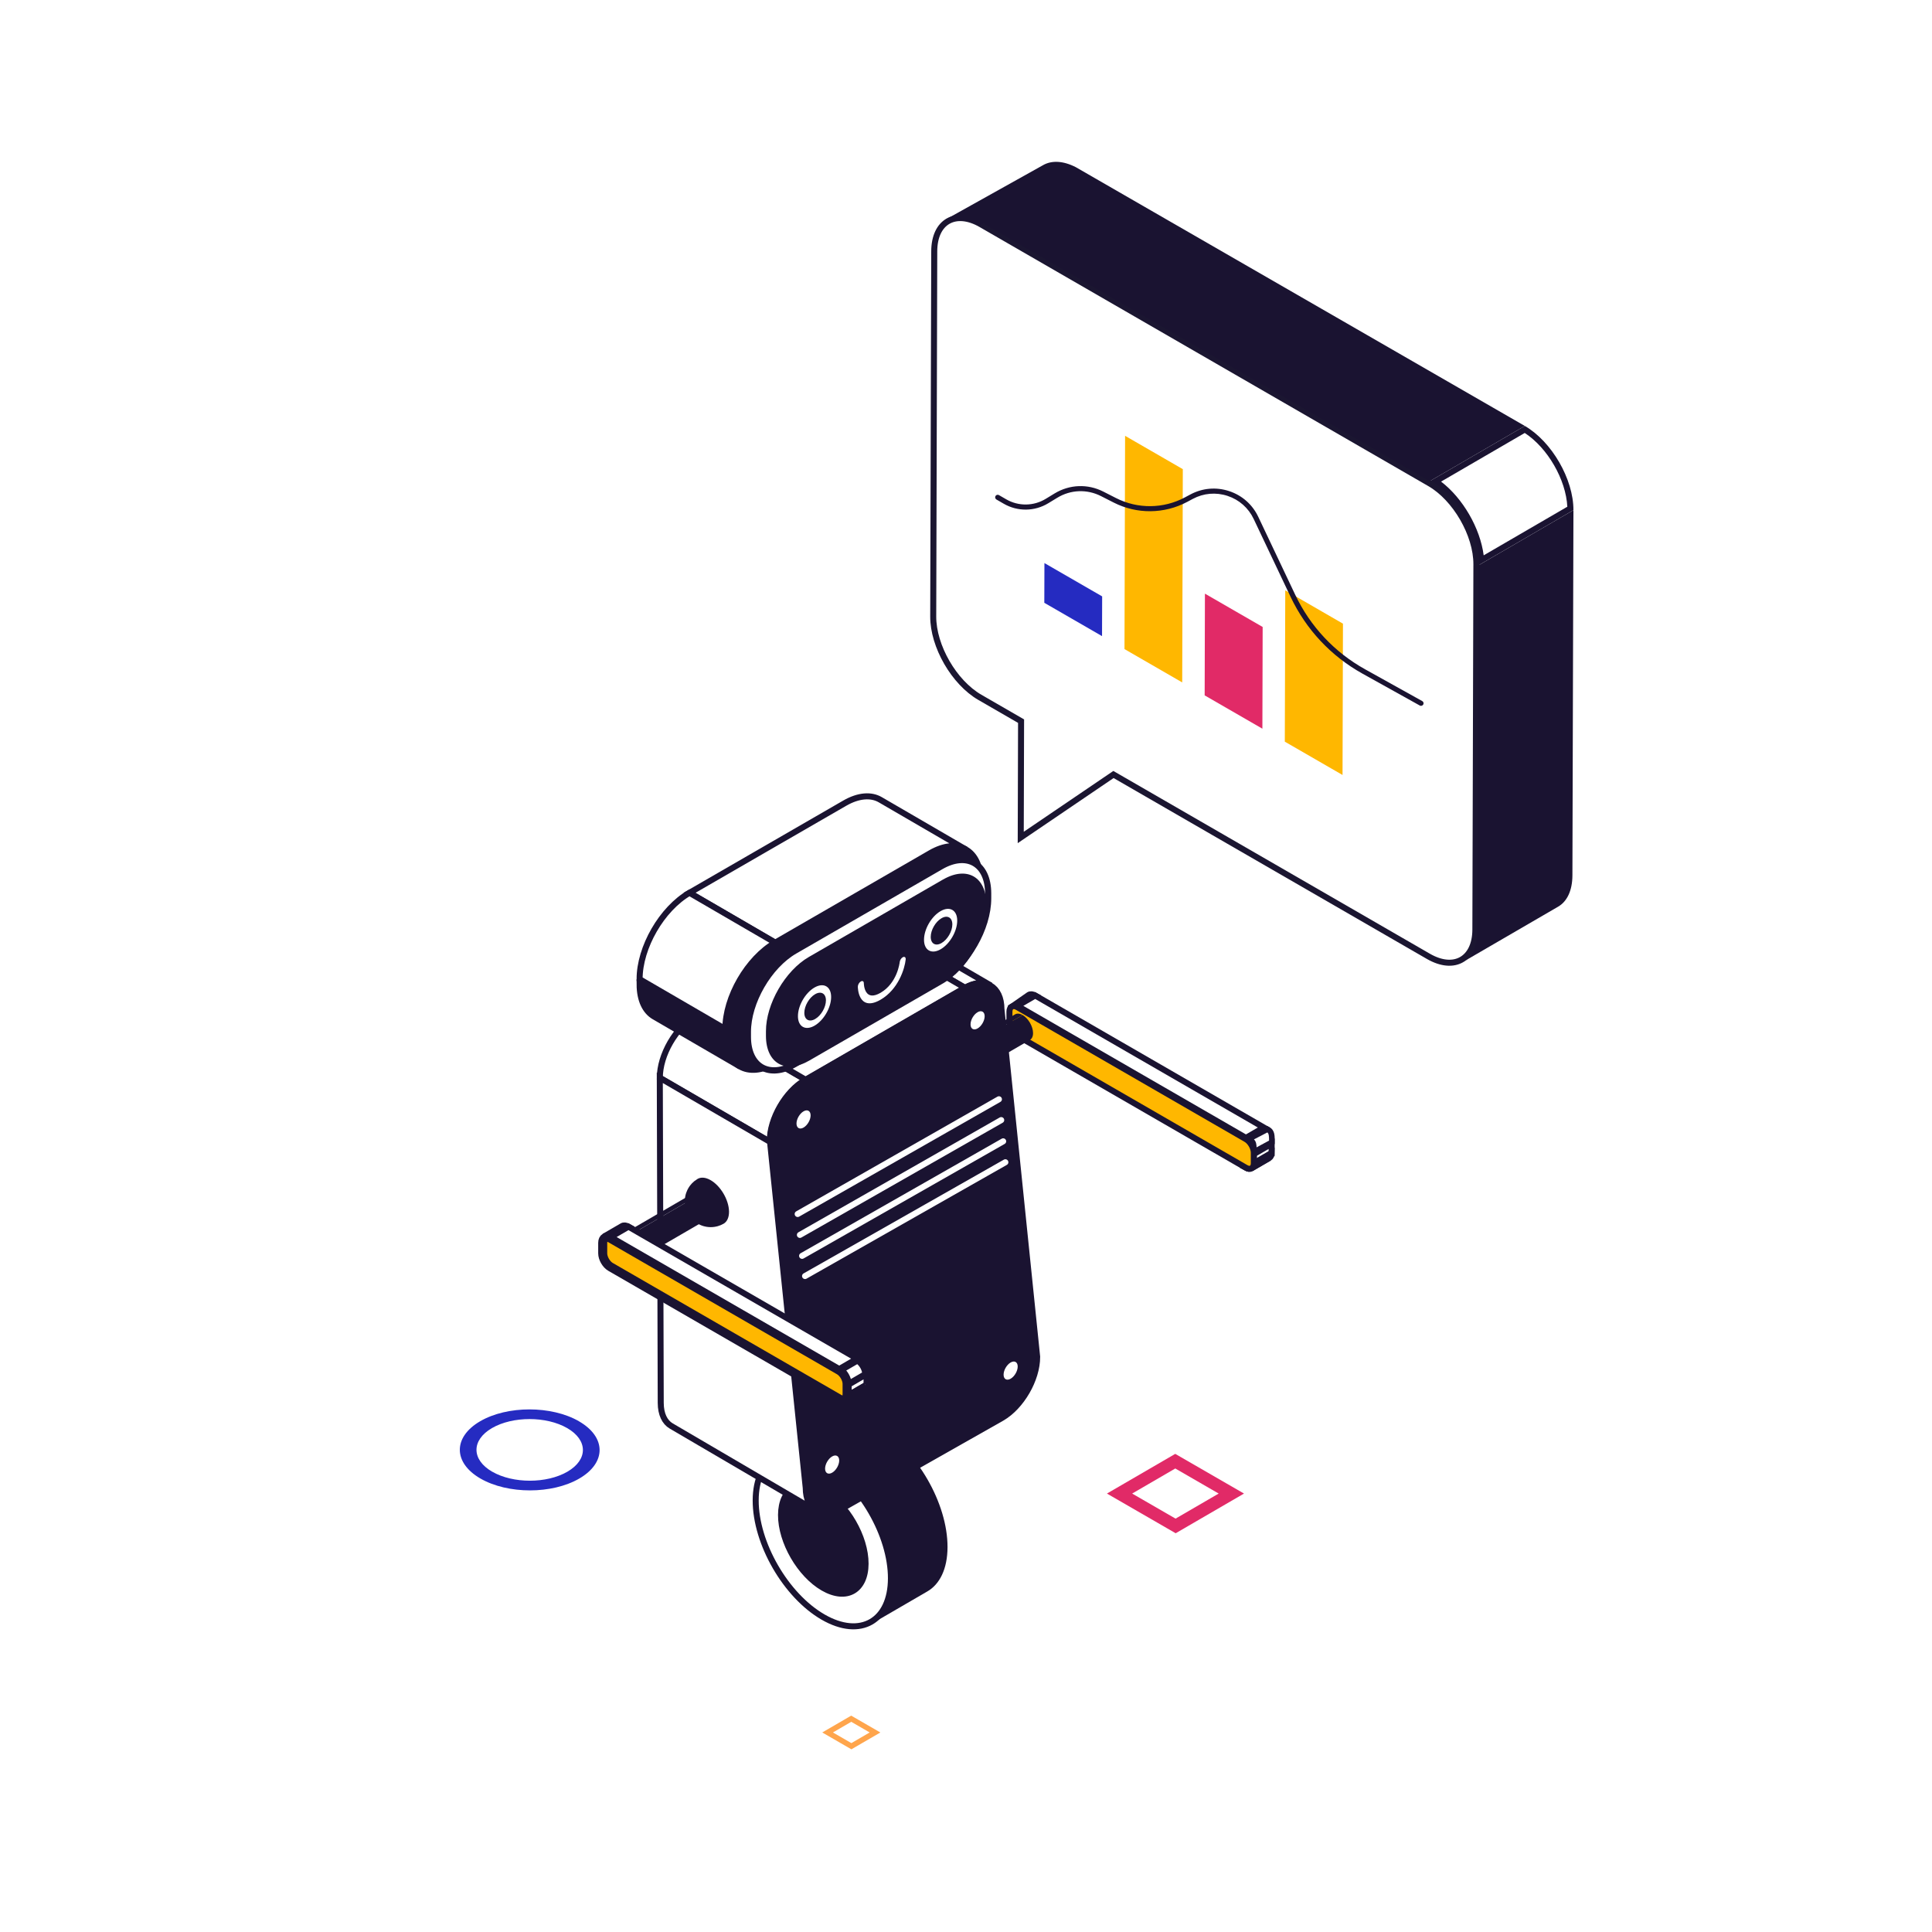<svg xmlns="http://www.w3.org/2000/svg" xmlns:xlink="http://www.w3.org/1999/xlink" id="Layer_2" viewBox="0 0 641.94 641.94"><defs><style>.cls-1,.cls-2{fill:none;}.cls-3,.cls-4,.cls-5,.cls-6,.cls-7,.cls-8,.cls-2,.cls-9,.cls-10{stroke-miterlimit:10;}.cls-3,.cls-4,.cls-5,.cls-7,.cls-8,.cls-9,.cls-10{stroke:#1a1331;}.cls-3,.cls-4,.cls-6,.cls-7,.cls-2,.cls-10{stroke-width:2px;}.cls-3,.cls-11{fill:#b3b3b3;}.cls-12,.cls-7,.cls-8,.cls-9{fill:#1a1331;}.cls-4,.cls-6,.cls-13{fill:#fff;}.cls-5,.cls-14,.cls-10{fill:#ffb700;}.cls-5,.cls-9{stroke-width:3px;}.cls-15{isolation:isolate;}.cls-16{clip-path:url(#clippath-11);}.cls-17{clip-path:url(#clippath-1);}.cls-18{clip-path:url(#clippath-4);}.cls-19{clip-path:url(#clippath-2);}.cls-20{clip-path:url(#clippath-8);}.cls-6{stroke:#1b1631;}.cls-21{fill:#ffa54c;}.cls-22{fill:#252bc1;}.cls-23{fill:#e12a67;}.cls-8{stroke-width:2.04px;}.cls-2{stroke:#fff;stroke-linecap:round;}.cls-24{clip-path:url(#clippath);}</style><clipPath id="clippath"><polygon class="cls-1" points="143.16 481.75 175.9 462.73 208.85 481.75 176.11 500.78 143.16 481.75"></polygon></clipPath><clipPath id="clippath-1"><polygon class="cls-1" points="367.8 496.26 390.49 483.07 413.34 496.26 390.64 509.45 367.8 496.26"></polygon></clipPath><clipPath id="clippath-2"><polygon class="cls-1" points="273.2 575.64 282.82 570.05 292.52 575.65 282.89 581.24 273.2 575.64"></polygon></clipPath><clipPath id="clippath-4"><polygon class="cls-1" points="254.5 360.77 254.4 326.2 327.74 283.85 327.83 318.43 254.5 360.77"></polygon></clipPath><clipPath id="clippath-8"><polygon class="cls-1" points="285.06 336.51 285.03 326.68 300.93 317.49 300.96 327.33 285.06 336.51"></polygon></clipPath><clipPath id="clippath-11"><polygon class="cls-1" points="446.08 257.5 446.28 186.64 347.19 129.43 346.99 200.29 446.08 257.5"></polygon></clipPath></defs><g id="Layer_1-2"><rect class="cls-13" width="641.94" height="641.94"></rect><g class="cls-15"><g class="cls-24"><path class="cls-22" d="M163.54,489c-6.93-4-6.96-10.49-.08-14.49,6.88-4,18.08-4,25,0,6.93,4,6.96,10.48.08,14.48s-18.08,4-25,0M192.37,472.24c-9.1-5.25-23.81-5.26-32.84,0s-8.99,13.78.11,19.03c9.1,5.25,23.8,5.25,32.84,0,9.04-5.25,8.99-13.77-.11-19.02"></path></g></g><g class="cls-15"><g class="cls-17"><path class="cls-23" d="M376.18,496.26l14.33-8.33,14.42,8.33-14.33,8.33-14.42-8.33M413.34,496.26l-22.84-13.19-22.7,13.19,22.84,13.19,22.7-13.19"></path></g></g><g class="cls-15"><g class="cls-19"><path class="cls-21" d="M276.76,575.64l6.08-3.54,6.12,3.54-6.08,3.54-6.12-3.54M292.52,575.65l-9.7-5.6-9.63,5.6,9.7,5.6,9.63-5.6"></path></g></g><g class="cls-15"><path class="cls-13" d="M492.14,186.16c-.67-9.67-7.1-20.79-15.16-26.24l29.66-17.24c8.27,5.07,14.92,16.59,15.15,26.24l-29.65,17.23Z"></path><path class="cls-12" d="M506.62,143.86c7.61,4.95,13.69,15.49,14.15,24.51l-27.79,16.15c-1.17-9.03-6.9-18.95-14.16-24.5l27.8-16.16M506.65,141.53l-31.6,18.36c8.93,5.16,16.18,17.7,16.15,27.97l31.6-18.36c.03-10.27-7.22-22.81-16.15-27.97h0Z"></path><path class="cls-12" d="M314.96,73.51l31.6-18.36c-2.8,1.63-4.53,5.08-4.55,9.98l-31.6,18.36c.01-4.9,1.75-8.35,4.55-9.98Z"></path><path class="cls-6" d="M475.05,160.63c8.58,4.95,15.54,17.01,15.51,26.87l-.34,121.36c-.03,9.85-7.03,13.85-15.61,8.9l-104.64-60.42-30.81,20.92.11-38.65-13.68-7.9c-8.58-4.95-15.54-17.01-15.51-26.86l.34-121.36c.03-9.86,7.03-13.86,15.61-8.9l149.02,86.04Z"></path><path class="cls-13" d="M315.25,73.36c.09-.05.18-.1.28-.14.09-.04.19-.08.29-.12.09-.04.18-.08.27-.11.11-.04.22-.07.33-.11.09-.03.17-.06.26-.08.1-.03.21-.05.31-.08.1-.02.2-.05.31-.07.1-.02.2-.03.3-.05.11-.02.22-.04.33-.05s.22-.02.34-.03c.11,0,.21-.02.32-.03.12,0,.24,0,.36,0,.1,0,.2,0,.31,0,.13,0,.25.01.38.02.1,0,.21,0,.31.02.13.01.26.03.38.05.11.01.22.02.32.04.14.02.28.05.42.08.1.02.2.03.3.06.14.03.29.07.43.11.1.03.21.05.31.08.13.04.26.08.39.12.12.04.24.07.36.11.14.05.29.1.43.16.11.04.22.08.34.13.16.06.32.14.48.21.1.04.2.08.3.13.13.06.27.13.4.2.13.06.26.12.39.19.27.14.53.28.8.44l31.6-18.36c-4.32-2.49-8.23-2.72-11.07-1.07l-31.6,18.36s.02,0,.03-.01c.09-.05.18-.09.26-.14Z"></path><path class="cls-12" d="M506.65,141.53l-149.15-85.96c-4.28-2.21-8.13-2.32-10.97-.67l-32.53,18.16c1.07-.62-.85.74.48.75,2.43.03,4.47-2.17,11.37,1.14l1.03-.6,148.16,85.54,31.6-18.36Z"></path><path class="cls-12" d="M491.2,187.87l-.34,121.36c-.01,5.1-1.82,8.69-4.73,10.38l31.6-18.36c2.91-1.69,4.71-5.28,4.73-10.38l.34-121.36-31.6,18.36Z"></path></g><g class="cls-15"><path class="cls-12" d="M257.65,484.1l18.33-10.65c-4.04,2.35-6.54,7.33-6.56,14.4-.04,14.24,10.01,31.65,22.4,38.8l-18.33,10.65c-12.39-7.15-22.44-24.56-22.4-38.8.02-7.07,2.53-12.05,6.56-14.4Z"></path><path class="cls-13" d="M278.13,496.13c.55,3.47,1.91,7.08,3.81,10.37-6.11,3.55-12.22,7.1-18.33,10.65-1.9-3.29-3.26-6.9-3.81-10.37,6.11-3.55,12.22-7.1,18.33-10.65Z"></path><path class="cls-13" d="M278.03,495.48c.03.21.06.43.09.64-6.11,3.55-12.22,7.1-18.33,10.65-.03-.22-.07-.43-.09-.64,6.11-3.55,12.22-7.1,18.33-10.65Z"></path><path class="cls-13" d="M281.94,506.5c2.53,4.39,6.04,8.23,9.91,10.46l-18.33,10.65c-3.87-2.23-7.37-6.07-9.91-10.46,6.11-3.55,12.22-7.1,18.33-10.65Z"></path><path class="cls-13" d="M278.03,495.48c-6.11,3.55-12.22,7.1-18.33,10.65-.12-.94-.19-1.86-.18-2.77h0c6.11-3.55,12.22-7.1,18.33-10.66,0,0,0,0,0,0,0,.91.06,1.83.18,2.77Z"></path><path class="cls-13" d="M291.85,516.96c.97.56,1.91.99,2.83,1.3-6.11,3.55-12.22,7.1-18.33,10.65-.91-.31-1.86-.74-2.83-1.3,5.5-3.2,12.83-7.46,18.33-10.65Z"></path><path class="cls-13" d="M278.65,487.86c-.51,1.37-.79,3-.8,4.85-6.11,3.55-12.22,7.1-18.33,10.65,0-1.86.29-3.48.8-4.85,6.11-3.55,12.22-7.1,18.33-10.65Z"></path><path class="cls-13" d="M278.65,487.86c-.16.19-.49.29-.7.41-.77.45-1.54.9-2.31,1.34-1,.58-2.01,1.17-3.01,1.75-4.1,2.38-8.2,4.77-12.3,7.15.7-1.89,1.84-3.29,3.3-4.14l18.33-10.65c-1.46.85-2.6,2.25-3.3,4.14Z"></path><path class="cls-13" d="M294.67,518.26c2.77.94,5.24.78,7.16-.33l-18.33,10.65c-1.92,1.12-4.4,1.28-7.16.33,6.11-3.55,12.22-7.1,18.33-10.65Z"></path><path class="cls-12" d="M293.1,514.91c-7.5-4.33-14.81-13.3-14.78-21.93.01-4.28,1.52-7.29,3.96-8.71l-18.33,10.65c-2.44,1.42-3.95,4.43-3.96,8.71-.02,8.62,6.03,19.11,13.53,23.44,3.77,2.18,7.19,2.38,9.66.95l18.33-10.65c-2.47,1.43-4.64-.29-8.41-2.46Z"></path><path class="cls-13" d="M275.98,473.45c2.06-1.2,4.51-1.71,7.24-1.46-1.86,1.08-3.72,2.16-5.58,3.24-4.25,2.47-8.5,4.94-12.75,7.41-2.73-.25-5.18.26-7.24,1.46,5.5-3.2,12.83-7.46,18.33-10.65Z"></path><path class="cls-12" d="M263.62,494.38l18.33-10.65c2.56-1.48,6.09-1.28,9.99.97l-18.33,10.65c-3.9-2.25-7.43-2.45-9.99-.97Z"></path><path class="cls-13" d="M284.97,472.24c-6.11,3.55-12.22,7.1-18.33,10.65-.59-.12-1.18-.2-1.75-.26,3.46-2.01,6.91-4.02,10.37-6.03,2.66-1.54,5.31-3.09,7.97-4.63.57.05,1.15.14,1.75.26Z"></path><path class="cls-13" d="M284.97,472.24c.81.16,1.63.38,2.47.67-6.11,3.55-12.22,7.1-18.34,10.65-.84-.29-1.67-.51-2.47-.67,3.52-2.04,7.03-4.09,10.55-6.13,1.3-.75,2.6-1.51,3.89-2.26.31-.18.71-.41,1.02-.59.5-.29.99-.58,1.49-.87.28-.16.66-.38.94-.55.13-.08.29-.23.45-.26Z"></path><path class="cls-13" d="M287.44,472.92c1.46.5,2.98,1.19,4.52,2.09l-18.33,10.65c-1.55-.89-3.06-1.59-4.53-2.09,3.86-2.24,7.71-4.48,11.57-6.72,2.26-1.31,4.51-2.62,6.77-3.93Z"></path><path class="cls-12" d="M257.31,483.53l18.33-10.65c4.17-2.42,9.95-2.08,16.32,1.6l-18.33,10.65c-6.38-3.68-12.15-4.02-16.32-1.6Z"></path><path class="cls-13" d="M312.56,502.54c.02.06.04.13.06.19-2.26,1.31-4.51,2.62-6.77,3.93-3.86,2.24-7.71,4.48-11.57,6.72-.02-.06-.04-.12-.06-.19,6.11-3.55,12.22-7.1,18.33-10.66Z"></path><path class="cls-13" d="M312.56,502.54c-6.11,3.55-12.22,7.1-18.33,10.66-3.42-11.17-11.36-22.21-20.6-27.54l18.33-10.65c9.24,5.34,17.18,16.37,20.6,27.54Z"></path><path class="cls-12" d="M308.14,528.77l-18.33,10.65c4.12-2.39,6.67-7.48,6.69-14.71.04-14.55-10.2-32.28-22.86-39.59l18.33-10.65c12.67,7.31,22.9,25.04,22.86,39.59-.02,7.23-2.57,12.32-6.69,14.71Z"></path><path class="cls-12" d="M273.63,485.13c12.67,7.31,22.9,25.04,22.86,39.59-.04,14.55-10.34,20.43-23.01,13.11-12.67-7.31-22.9-25.04-22.86-39.6.04-14.55,10.34-20.42,23.01-13.11ZM273.48,537.3c12.39,7.15,22.5,1.39,22.54-12.85.04-14.24-10.01-31.64-22.4-38.79-12.39-7.15-22.5-1.39-22.54,12.85-.04,14.24,10.01,31.65,22.4,38.8"></path><path class="cls-12" d="M273.6,495.35c7.74,4.47,14.02,15.34,14,24.23-.03,8.9-6.35,12.5-14.09,8.03-7.74-4.47-14.02-15.34-14-24.24.03-8.89,6.35-12.49,14.09-8.02ZM273.51,527.08c7.5,4.33,13.6.85,13.62-7.77.02-8.62-6.03-19.11-13.53-23.44-7.5-4.33-13.6-.85-13.62,7.76-.02,8.62,6.03,19.11,13.53,23.44"></path><path class="cls-4" d="M273.63,485.66c12.39,7.15,22.44,24.55,22.4,38.79-.04,14.24-10.15,20.01-22.54,12.85-12.39-7.15-22.44-24.56-22.4-38.8.04-14.24,10.15-20,22.54-12.85ZM273.51,527.61c7.74,4.47,14.06.87,14.09-8.03.03-8.89-6.26-19.77-14-24.23-7.74-4.47-14.06-.87-14.09,8.02-.03,8.9,6.26,19.77,14,24.24"></path></g><g class="cls-15"><path class="cls-12" d="M335.39,339.64l5.94-3.45c0,1.66,1.16,3.68,2.61,4.51l-5.94,3.45c-1.44-.83-2.61-2.86-2.61-4.51Z"></path><polygon class="cls-12" points="335.4 336.15 341.34 332.7 341.33 336.19 335.39 339.64 335.4 336.15"></polygon><path class="cls-12" d="M336.17,334.47l5.94-3.45c-.47.27-.76.85-.76,1.68l-5.94,3.45c0-.82.29-1.4.76-1.68Z"></path><path class="cls-11" d="M336.17,334.47l5.94-3.45c.48-.28,1.13-.24,1.86.18l-5.94,3.45c-.73-.42-1.38-.46-1.86-.18Z"></path><path class="cls-7" d="M335.85,334.73l5.98-4.16c.54-.32,1.3-.27,2.13.2l-5.94,3.45c-.83-.48-1.63.19-2.17.5Z"></path><polygon class="cls-12" points="338 344.15 343.94 340.7 419.9 384.56 413.96 388.01 338 344.15"></polygon><path class="cls-7" d="M421.76,384.74l-5.94,3.45c-.48.28-1.13.24-1.86-.18l5.94-3.45c.73.42,1.38.46,1.86.18Z"></path><polygon class="cls-4" points="416.6 383.47 422.53 380.02 422.52 383.51 416.59 386.96 416.6 383.47"></polygon><path class="cls-3" d="M421.76,384.74l-5.94,3.45c.47-.27.76-.85.76-1.68l5.94-3.45c0,.82-.29,1.4-.76,1.68Z"></path><path class="cls-11" d="M413.99,378.51l5.94-3.45c1.44.83,2.61,2.86,2.61,4.51l-5.94,3.45c0-1.66-1.16-3.68-2.61-4.51Z"></path><path class="cls-8" d="M414.73,378.62l6.41-3.32c1.46.7,1.39,2.15,1.38,4.2l-5.87,3.19c0-2.04.32-3.69-1.92-4.07Z"></path><path class="cls-13" d="M417.52,381.24c-.02-.97-.15-1.97-.87-2.66l4.45-2.31c.5.42.57,1.16.57,2.71l-4.16,2.25Z"></path><path class="cls-10" d="M413.99,378.51c1.44.83,2.61,2.86,2.61,4.51v3.49c-.01,1.66-1.19,2.33-2.63,1.49l-75.96-43.86c-1.44-.83-2.61-2.86-2.61-4.51v-3.49c.01-1.66,1.19-2.33,2.63-1.49l75.96,43.86Z"></path><path class="cls-12" d="M413.99,378.08c1.64.95,2.98,3.27,2.98,5.16v3.49c-.02,1.89-1.36,2.66-3.01,1.71l-75.96-43.86c-1.64-.95-2.99-3.27-2.98-5.16v-3.49c.02-1.89,1.37-2.65,3.01-1.71l75.96,43.86ZM416.59,386.51v-3.49c.01-1.66-1.15-3.68-2.6-4.51l-75.96-43.86c-1.44-.83-2.62-.16-2.62,1.49v3.49c-.01,1.66,1.15,3.68,2.6,4.51l75.96,43.86c1.44.83,2.62.16,2.62-1.49"></path><polygon class="cls-4" points="338.03 334.22 343.96 330.77 419.93 374.63 413.99 378.08 338.03 334.22"></polygon></g><g class="cls-15"><path class="cls-13" d="M322.34,354.79c5.15-2.99,10.3-5.99,15.45-8.98-5.15,2.99-10.3,5.99-15.45,8.98,0,0,0,0,0,0Z"></path><path class="cls-12" d="M316.94,348.86l20.35-11.83c.63-.37,1.51-.32,2.48.24l-20.35,11.83c-.97-.56-1.84-.61-2.48-.24Z"></path><path class="cls-12" d="M342.23,345.52l-20.35,11.83c.63-.36,1.01-1.14,1.02-2.24,0-2.21-1.55-4.9-3.47-6.01l20.35-11.83c1.92,1.11,3.48,3.8,3.47,6.01,0,1.1-.39,1.87-1.02,2.24Z"></path></g><g class="cls-15"><path class="cls-13" d="M256.28,379.17l-36.63-21.29c-.02-7.3,5.13-16.21,11.48-19.88l36.63,21.29c-6.35,3.67-11.5,12.59-11.48,19.88Z"></path><path class="cls-13" d="M290.5,305.98c.63.13,1.21.34,1.75.65l36.63,21.29c-.53-.31-1.12-.53-1.75-.65-12.21-7.1-24.42-14.19-36.63-21.29Z"></path><path class="cls-13" d="M284.06,307.43c2.38-1.37,4.6-1.82,6.44-1.45,12.21,7.1,24.42,14.19,36.63,21.29-1.84-.37-4.06.08-6.44,1.45-10.99-6.39-25.64-14.9-36.63-21.29Z"></path><polygon class="cls-13" points="268.13 494.13 219.95 465.91 219.64 357.88 256.28 379.17 268.13 494.13"></polygon><path class="cls-13" d="M267.76,495.29c0,.15.02.29.03.44-.01-.14-.02-.29-.03-.44ZM267.82,495.95c.02.14.03.28.05.41-.02-.14-.03-.28-.05-.41ZM267.91,496.63c.02.12.04.23.06.35-.02-.11-.04-.23-.06-.35ZM268.03,497.23c.03.11.05.23.08.34-.03-.11-.05-.23-.08-.34ZM267.72,494.37v-.47s-47.77-27.98-47.77-27.98c0,.16,0,.32.01.48l47.76,27.97ZM267.72,494.37c0,.24,0,.47.02.69-.01-.23-.02-.46-.02-.69ZM270.96,501.15c-.06-.05-.12-.09-.19-.14.06.05.12.09.19.14ZM271.33,501.4c-.06-.04-.13-.08-.19-.12.06.04.13.08.19.12ZM270.27,500.54c-.05-.06-.11-.11-.16-.17.05.06.11.11.16.17ZM269.96,500.19c-.05-.06-.1-.12-.15-.18.05.06.1.12.15.18ZM269.68,499.82c-.05-.07-.1-.14-.15-.21.05.07.1.14.15.21ZM269.41,499.41c-.04-.07-.09-.14-.13-.22.04.07.09.14.13.22ZM269.16,498.96c-.04-.07-.08-.14-.11-.22.04.08.07.15.11.22ZM268.94,498.48c-.03-.07-.06-.15-.09-.22.03.08.06.15.09.22ZM268.75,498.01c-.03-.09-.06-.17-.09-.26.03.09.06.17.09.26ZM268.59,497.52c-.03-.1-.06-.2-.09-.31.03.11.06.21.09.31ZM268.45,496.98c-.03-.11-.05-.22-.08-.33.02.11.05.22.08.33ZM268.34,496.46c-.02-.13-.05-.27-.07-.41.02.14.05.27.07.41ZM268.26,495.99c-.03-.18-.05-.36-.07-.55.02.19.04.37.07.55ZM268.18,495.26c-.01-.15-.03-.3-.03-.46,0,.16.02.31.03.46ZM268.17,497.79c.03.11.06.22.1.33-.03-.11-.06-.22-.1-.33ZM268.36,498.37c.03.09.07.19.1.28-.04-.09-.07-.19-.1-.28ZM268.56,498.89c.04.08.07.17.11.25-.04-.08-.07-.17-.11-.25ZM268.79,499.38c.04.08.08.16.12.23-.04-.07-.08-.15-.12-.23ZM269.04,499.83c.04.07.09.15.13.22-.05-.07-.09-.15-.13-.22ZM270.43,500.7c.06.06.12.11.18.16-.06-.05-.12-.1-.18-.16ZM268.14,494.59c0-.15-.01-.3-.01-.45h0s0,0,0,0c0,.15,0,.3.01.45Z"></path><path class="cls-4" d="M292.55,306.13l36.63,21.29c-2.17-1.26-5.17-1.08-8.48.83l-36.63-21.29c3.31-1.91,6.31-2.09,8.48-.83Z"></path><path class="cls-4" d="M255.87,379.41l-36.63-21.29c-.02-7.57,5.3-16.79,11.89-20.59l36.63,21.29c-6.59,3.8-11.91,13.03-11.89,20.59Z"></path><polygon class="cls-4" points="267.76 358.81 231.12 337.52 284.06 306.96 320.7 328.25 267.76 358.81"></polygon><path class="cls-9" d="M320.7,328.72c6.35-3.67,11.53-.71,11.55,6.58l11.86,115.54c.02,7.3-5.13,16.21-11.48,19.88l-52.94,29.99c-6.35,3.67-11.54.71-11.56-6.58l-11.86-114.96c-.02-7.3,5.13-16.21,11.48-19.88l52.94-30.56Z"></path><path class="cls-4" d="M267.72,494.37l-11.86-114.96-36.63-21.29.31,108.03c.01,3.76,1.34,6.4,3.48,7.65l48.18,28.22c-2.14-1.24-3.47-3.89-3.48-7.65Z"></path></g><g class="cls-15"><path class="cls-7" d="M309.14,283.44c9.18-5.3,16.65-1.05,16.68,9.5v1.78c.03,10.55-7.38,23.4-16.56,28.7l-51.56,29.77c-9.18,5.3-16.65,1.05-16.68-9.5v-1.78c-.03-10.55,7.38-23.4,16.56-28.7l51.56-29.77Z"></path><path class="cls-4" d="M292.48,265.72c-3.02-1.76-7.21-1.51-11.83,1.16l-51.56,29.77,28.49,16.56,51.56-29.77c4.62-2.67,8.81-2.92,11.83-1.16l-28.49-16.56Z"></path><path class="cls-4" d="M241.01,341.91l-28.49-16.56c-.03-10.55,7.39-23.4,16.57-28.7l28.49,16.56c-9.18,5.3-16.6,18.15-16.57,28.7Z"></path><path class="cls-7" d="M245.86,354.35l-28.49-16.56c-2.98-1.73-4.83-5.42-4.85-10.66l28.49,16.56c.01,5.24,1.86,8.93,4.85,10.66Z"></path></g><g class="cls-15"><path class="cls-12" d="M312.75,325.44l-3.83-2.23c8.6-4.97,15.57-17.05,15.55-26.93l3.83,2.23c.03,9.88-6.94,21.97-15.55,26.93Z"></path><polygon class="cls-12" points="328.3 298.51 324.47 296.28 324.46 294.61 328.29 296.84 328.3 298.51"></polygon><path class="cls-12" d="M319.9,284.61l3.83,2.23c2.8,1.63,4.54,5.09,4.56,10l-3.83-2.23c-.01-4.91-1.75-8.37-4.56-10Z"></path><polygon class="cls-12" points="264.18 353.49 260.35 351.26 308.92 323.21 312.75 325.44 264.18 353.49"></polygon><path class="cls-12" d="M253.08,354.56l-3.83-2.23c2.84,1.65,6.77,1.42,11.1-1.08l3.83,2.23c-4.33,2.5-8.26,2.73-11.1,1.08Z"></path><path class="cls-13" d="M312.65,287.91c8.6-4.97,15.62-.96,15.65,8.92v1.67c.03,9.88-6.94,21.97-15.54,26.93l-48.57,28.04c-8.6,4.97-15.62.97-15.65-8.92v-1.67c-.03-9.88,6.94-21.97,15.55-26.93l48.57-28.04Z"></path><path class="cls-7" d="M312.65,287.85c8.65-4.99,15.68-.99,15.71,8.95v1.67c.03,9.94-6.96,22.04-15.6,27.04l-48.57,28.04c-8.65,4.99-15.68.99-15.71-8.95v-1.67c-.03-9.94,6.95-22.04,15.6-27.04l48.57-28.04ZM328.3,298.51v-1.67c-.03-9.88-7.05-13.89-15.65-8.92l-48.57,28.04c-8.6,4.97-15.58,17.05-15.55,26.93v1.67c.03,9.88,7.05,13.89,15.66,8.92l48.57-28.04c8.6-4.97,15.57-17.05,15.55-26.93"></path></g><g class="cls-15"><g class="cls-18"><path class="cls-12" d="M313.36,292.22l-44.59,25.74c-7.89,4.56-14.3,15.65-14.27,24.72v1.54c.03,9.08,6.47,12.75,14.37,8.19l44.59-25.74c7.9-4.56,14.3-15.65,14.27-24.72v-1.54c-.03-9.07-6.47-12.74-14.37-8.18"></path></g></g><g class="cls-15"><line class="cls-12" x1="230.05" y1="402.67" x2="230.05" y2="402.67"></line><path class="cls-12" d="M242.23,402.55c.02,2-.67,3.4-1.8,4.05-.27.15-.64.34-.93.46-.29.12-.69.27-.99.35-.91.24-1.51.32-2.38.33-.37,0-.86-.04-1.22-.09-.36-.05-.84-.17-1.19-.26-.22-.06-.84-.25-1.75-.74-.74-.4-2.15-1.35-3.23-3.14-.53-.89-1.17-2.36-1.2-4.28-.03-2.31.86-3.9,1.16-4.42.35-.63.88-1.28,1.22-1.63.21-.21.49-.49.73-.68.32-.25.77-.56,1.12-.78,1.09-.64,2.59-.57,4.26.36,3.37,1.88,6.15,6.57,6.2,10.49"></path></g><g class="cls-15"><path class="cls-12" d="M208.94,408.92l20.35-11.83c.63-.37,1.51-.32,2.48.24l-20.35,11.83c-.97-.56-1.85-.61-2.48-.24Z"></path><path class="cls-12" d="M234.23,405.58l-20.35,11.83c.62-.36,1.01-1.13,1.01-2.23,0-2.21-1.55-4.9-3.47-6.01l20.35-11.83c1.92,1.11,3.48,3.8,3.47,6.01,0,1.1-.39,1.87-1.01,2.23Z"></path><path class="cls-12" d="M211.42,409.16c1.92,1.11,3.48,3.8,3.47,6.01,0,2.21-1.57,3.1-3.49,1.99s-3.48-3.8-3.47-6.01,1.57-3.1,3.5-1.99ZM211.4,416.53c1.62.93,2.94.18,2.94-1.68,0-1.86-1.31-4.13-2.92-5.06s-2.94-.19-2.94,1.67c0,1.86,1.31,4.13,2.93,5.06"></path><path class="cls-13" d="M211.42,409.8c1.62.93,2.93,3.2,2.92,5.06,0,1.86-1.33,2.61-2.94,1.68s-2.93-3.2-2.93-5.06c0-1.86,1.33-2.61,2.94-1.67Z"></path></g><g class="cls-15"><path class="cls-12" d="M200.25,416.45l5.94-3.45c0,1.66,1.16,3.68,2.61,4.51l-5.94,3.45c-1.44-.83-2.61-2.86-2.61-4.51Z"></path><polygon class="cls-12" points="200.26 412.96 206.2 409.51 206.19 413 200.25 416.45 200.26 412.96"></polygon><path class="cls-12" d="M201.03,411.28l5.94-3.45c-.47.27-.76.85-.76,1.68l-5.94,3.45c0-.82.29-1.4.76-1.68Z"></path><path class="cls-13" d="M201.03,411.28l5.94-3.45c.48-.28,1.13-.24,1.86.18l-5.94,3.45c-.73-.42-1.38-.46-1.86-.18Z"></path><path class="cls-7" d="M200.76,410.83l5.94-3.45c.54-.32,1.3-.27,2.13.2l-5.94,3.45c-.83-.48-1.58-.52-2.13-.2Z"></path><path class="cls-12" d="M286.62,461.55l-5.94,3.45c-.48.28-1.13.24-1.86-.18l5.94-3.45c.73.42,1.38.46,1.86.18Z"></path><polygon class="cls-4" points="281.99 460.03 287.93 456.58 287.92 460.07 281.98 463.52 281.99 460.03"></polygon><path class="cls-13" d="M286.62,461.55l-5.94,3.45c.47-.27.76-.85.76-1.68l5.94-3.45c0,.82-.29,1.4-.76,1.68Z"></path><path class="cls-4" d="M285.52,462.97l-5.94,3.45c.54-.31.87-.97.87-1.91l5.94-3.45c0,.94-.34,1.6-.87,1.91Z"></path><path class="cls-4" d="M278.94,455.53l5.94-3.45c1.44.83,2.61,2.86,2.61,4.51l-5.94,3.45c0-1.66-1.16-3.68-2.61-4.51Z"></path><path class="cls-1" d="M278.85,454.89l5.94-3.45c1.64.95,2.98,3.27,2.98,5.16l-5.94,3.45c0-1.89-1.33-4.21-2.98-5.16Z"></path><path class="cls-5" d="M278.85,455.32c1.44.83,2.61,2.86,2.61,4.51v3.49c-.01,1.66-1.19,2.33-2.63,1.49l-75.96-43.86c-1.44-.83-2.61-2.86-2.61-4.51v-3.49c.01-1.66,1.19-2.33,2.63-1.49l75.96,43.86Z"></path><polygon class="cls-4" points="202.89 411.03 208.82 407.58 284.79 451.44 278.85 454.89 202.89 411.03"></polygon></g><path class="cls-13" d="M270.63,328.12c-3.05,1.76-5.51,6.02-5.5,9.52,0,3.5,2.49,4.91,5.53,3.15,3.05-1.76,5.51-6.03,5.5-9.52,0-3.5-2.49-4.91-5.53-3.15"></path><path class="cls-13" d="M266.99,369.26c-1.29.75-2.34,2.56-2.34,4.05,0,1.49,1.06,2.09,2.35,1.34,1.29-.75,2.34-2.56,2.34-4.05,0-1.49-1.06-2.09-2.35-1.34"></path><path class="cls-13" d="M276.49,483.93c-1.29.75-2.34,2.56-2.34,4.05,0,1.49,1.06,2.09,2.35,1.34,1.29-.75,2.34-2.56,2.34-4.05,0-1.49-1.06-2.09-2.35-1.34"></path><path class="cls-13" d="M335.8,452.71c-1.29.75-2.34,2.56-2.34,4.05,0,1.49,1.06,2.09,2.35,1.34,1.29-.75,2.34-2.56,2.34-4.05,0-1.49-1.06-2.09-2.35-1.34"></path><path class="cls-13" d="M324.82,336.32c-1.29.75-2.34,2.56-2.34,4.05,0,1.49,1.06,2.09,2.35,1.34,1.29-.75,2.34-2.56,2.34-4.05,0-1.49-1.06-2.09-2.35-1.34"></path><path class="cls-13" d="M312.52,302.74c-3.05,1.76-5.51,6.02-5.5,9.52,0,3.5,2.49,4.91,5.53,3.15,3.05-1.76,5.51-6.03,5.5-9.52,0-3.5-2.49-4.91-5.53-3.15"></path><line class="cls-2" x1="267.49" y1="423.99" x2="334.05" y2="386.18"></line><line class="cls-2" x1="266.51" y1="417.28" x2="333.32" y2="379.22"></line><line class="cls-2" x1="265.78" y1="410.32" x2="332.67" y2="372.17"></line><line class="cls-2" x1="265.04" y1="403.37" x2="331.91" y2="365.25"></line><g class="cls-15"><g class="cls-20"><path class="cls-13" d="M299.94,318.07c-.49.28-.92.95-.99,1.56-.03.29-.81,6.99-6.35,10.23h-.02s-.03.03-.03.03c-2.27,1.29-3.88,1.18-4.78-.33-.73-1.2-.75-2.86-.75-2.89,0-.63-.45-.88-1-.56s-.99,1.09-.99,1.72c0,.09.01,2.17.93,3.74.87,1.51,2.73,2.84,6.6.62h0s.03-.02.03-.02h.03s0-.02,0-.02c5.84-3.41,7.99-10.23,8.31-13.35.07-.67-.32-1.02-.87-.79-.04.02-.09.04-.13.06"></path></g></g><path class="cls-12" d="M270.83,330.34c-1.98,1.14-3.58,3.92-3.58,6.19,0,2.28,1.62,3.2,3.6,2.05,1.98-1.14,3.58-3.92,3.58-6.19,0-2.28-1.62-3.2-3.6-2.05"></path><path class="cls-12" d="M312.83,305.1c-1.98,1.14-3.58,3.92-3.58,6.19,0,2.28,1.62,3.2,3.6,2.05,1.98-1.14,3.58-3.92,3.58-6.19,0-2.28-1.62-3.2-3.6-2.05"></path><g class="cls-15"><g class="cls-16"><polyline class="cls-14" points="427.05 196.15 446.23 207.23 446.08 257.5 426.9 246.43 427.05 196.15"></polyline><polyline class="cls-23" points="400.36 197.25 419.54 208.32 419.45 242.12 400.27 231.05 400.36 197.25"></polyline><polyline class="cls-22" points="347.03 187.09 366.21 198.16 366.17 211.36 346.99 200.29 347.03 187.09"></polyline><polyline class="cls-14" points="373.83 144.8 393.01 155.88 392.81 226.74 373.63 215.67 373.83 144.8"></polyline></g></g><path class="cls-12" d="M472.16,234.52c.3,0,.58-.16.74-.43.23-.41.08-.92-.33-1.14l-19-10.57c-10.19-5.67-18.22-14.24-23.22-24.78l-12.27-25.88c-1.94-4.09-5.37-7.12-9.67-8.54-4.3-1.42-8.86-1.03-12.86,1.1l-1.85.99c-7.13,3.8-15.68,3.89-22.88.22l-4.23-2.15c-5.17-2.63-11.21-2.4-16.17.61l-2.99,1.82c-4.01,2.43-9.01,2.49-13.07.15l-2.44-1.41c-.4-.23-.92-.09-1.15.31-.23.4-.09.92.31,1.15l2.44,1.41c4.59,2.65,10.26,2.59,14.79-.17l2.99-1.82c4.45-2.71,9.88-2.91,14.53-.55l4.23,2.15c7.69,3.91,16.82,3.82,24.43-.24l1.85-.99c3.58-1.91,7.68-2.26,11.54-.99,3.86,1.27,6.94,4,8.68,7.67l12.27,25.88c5.15,10.86,13.42,19.69,23.92,25.53l19,10.57c.13.07.27.11.41.11Z"></path></g></svg>